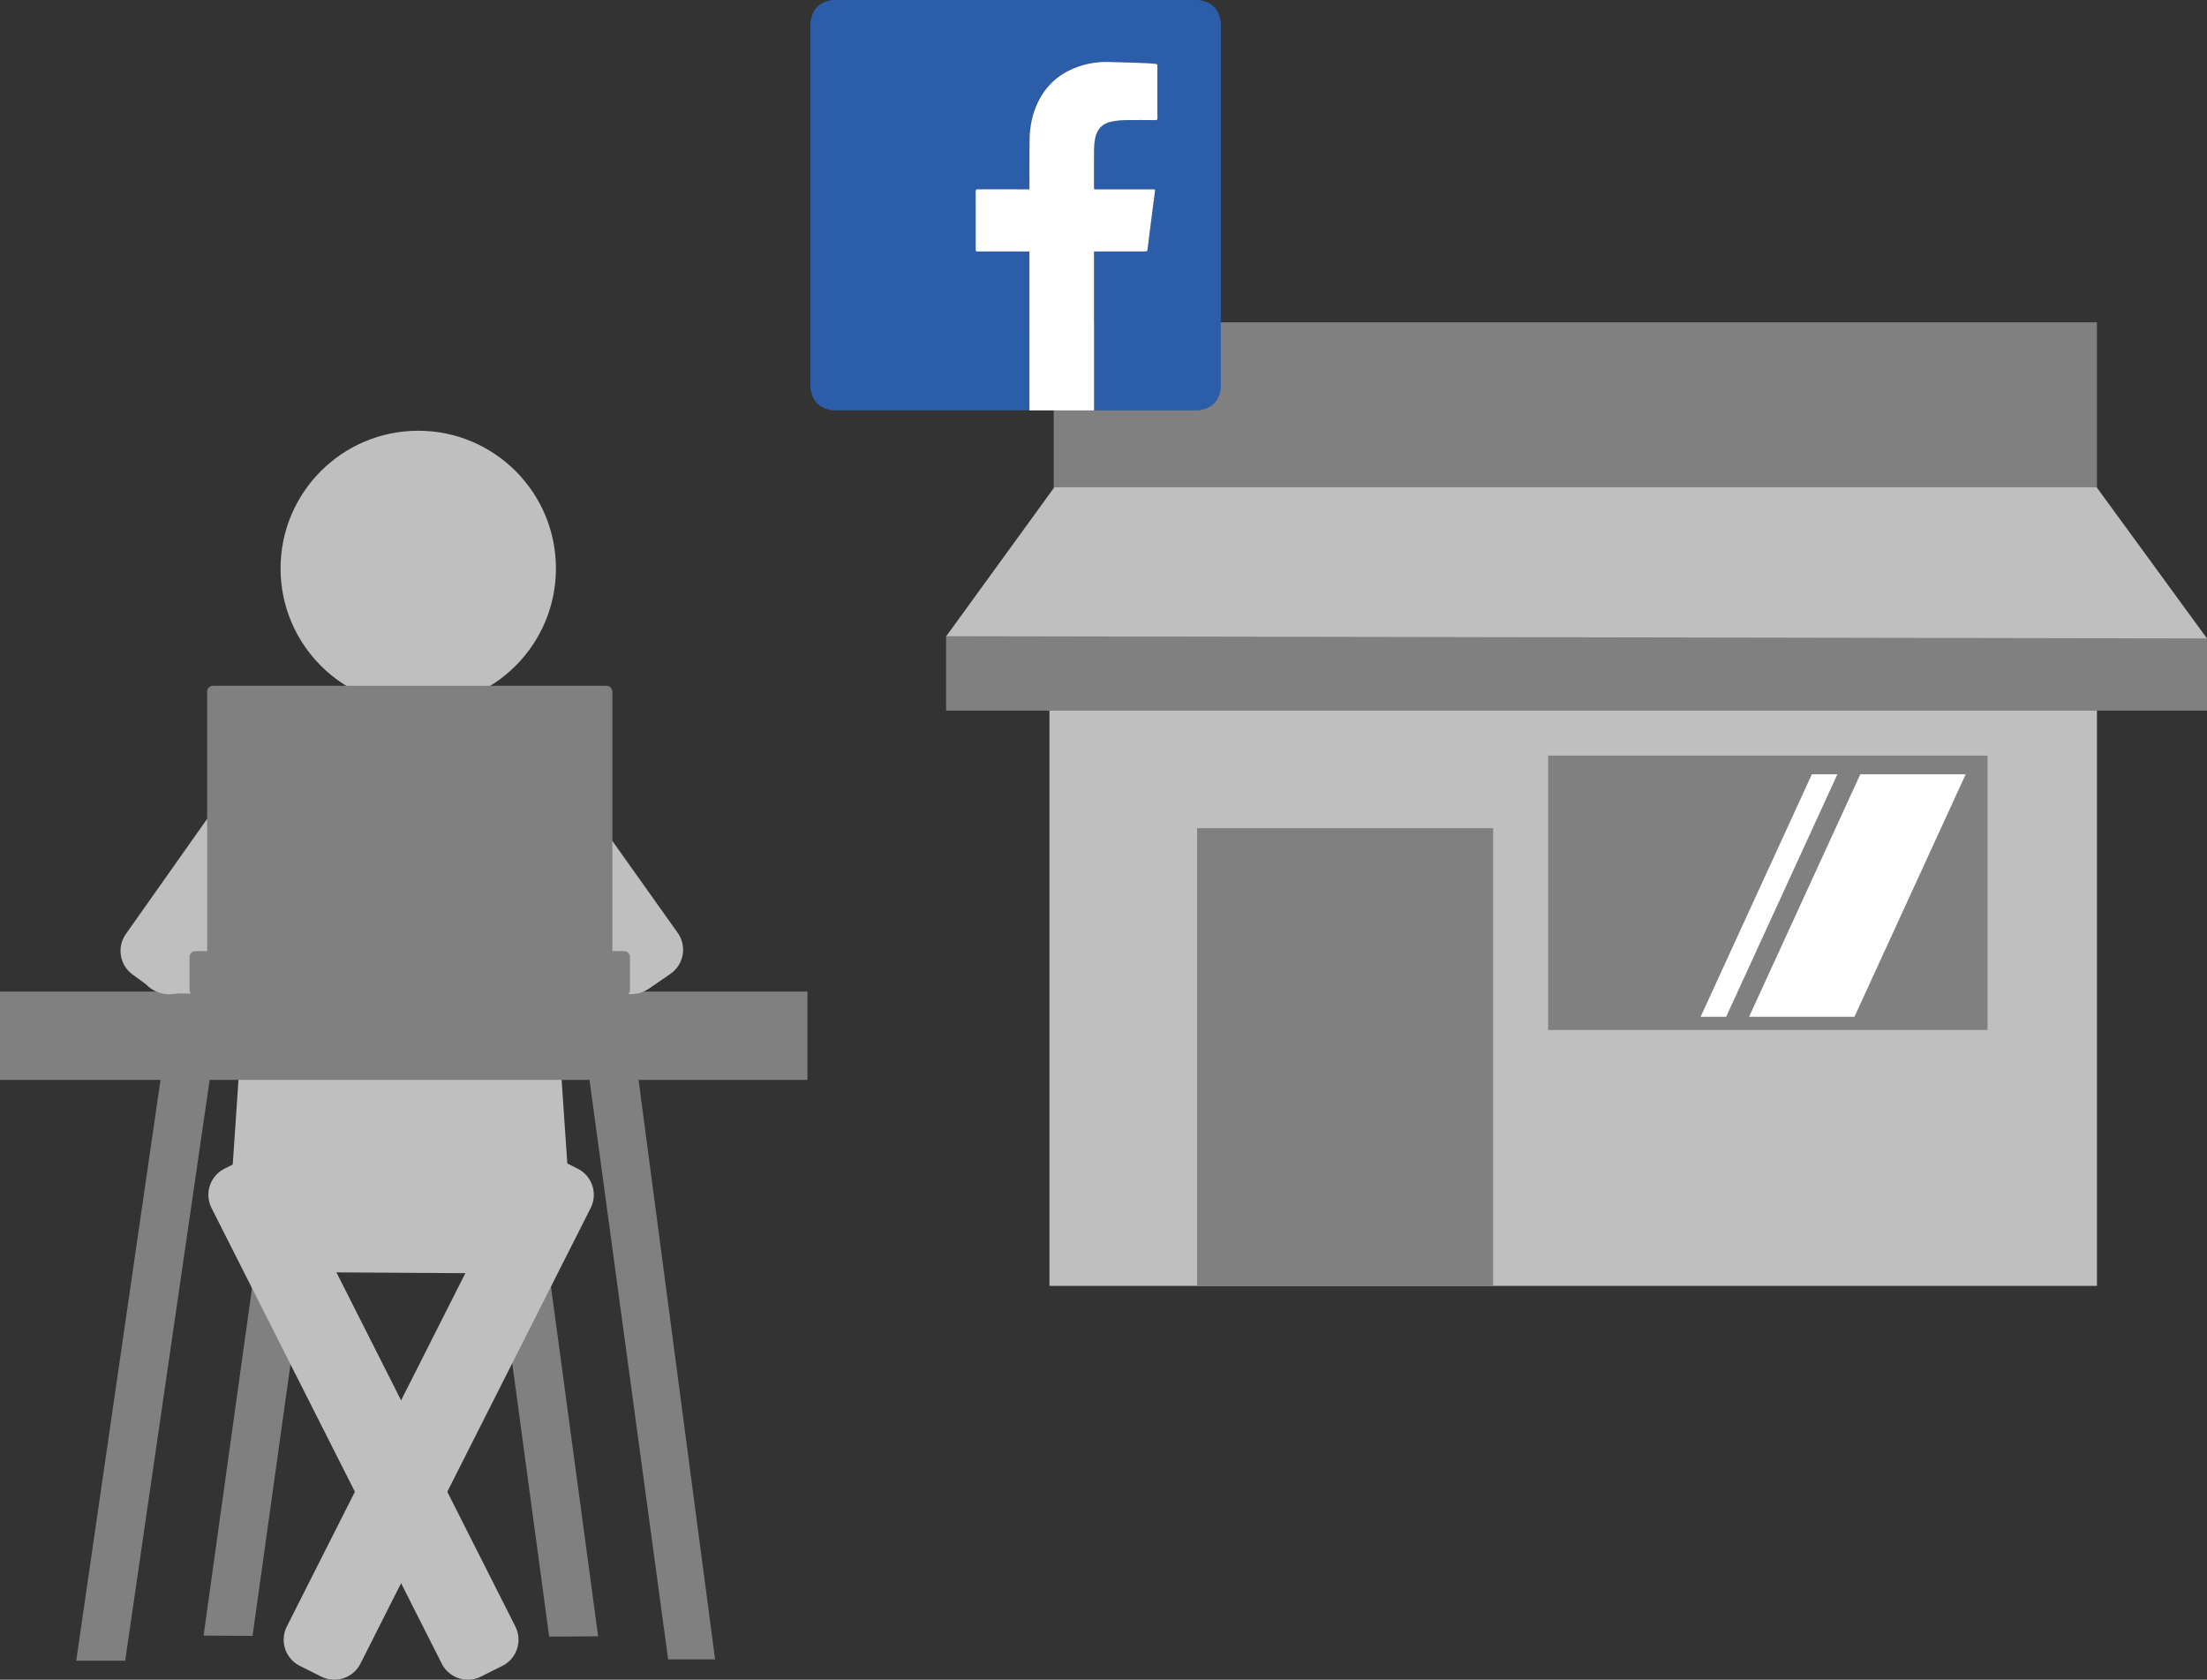 <?xml version="1.0" encoding="utf-8"?>
<!-- Generator: Adobe Illustrator 17.0.0, SVG Export Plug-In . SVG Version: 6.00 Build 0)  -->
<!DOCTYPE svg PUBLIC "-//W3C//DTD SVG 1.1//EN" "http://www.w3.org/Graphics/SVG/1.1/DTD/svg11.dtd">
<svg version="1.1" id="Layer_1" xmlns="http://www.w3.org/2000/svg" xmlns:xlink="http://www.w3.org/1999/xlink" x="0px" y="0px"
	 width="271.337px" height="206.506px" viewBox="0 0 271.337 206.506" enable-background="new 0 0 271.337 206.506"
	 xml:space="preserve">
<rect x="0" y="0" width="271.337" height="206.506" fill="#333333" stroke="none"/>
<path fill-rule="evenodd" clip-rule="evenodd" fill="#BFBFBF" d="M64.426,156.57l-27.682-0.171c-2.654,0-8.689-2.134-8.689-4.976
	l3.883-57.288c0-2.654,2.152-4.806,4.806-4.806h24.881c2.655,0,4.806,2.152,4.806,4.806l3.883,57.288
	C70.314,154.265,67.678,156.57,64.426,156.57"/>
<rect x="0" y="121.906" fill-rule="evenodd" clip-rule="evenodd" fill="#808080" width="99.265" height="10.859"/>
<polygon fill-rule="evenodd" clip-rule="evenodd" fill="#808080" points="15.391,204.171 9.371,204.171 20.158,129.84 
	26.083,130.666 "/>
<polygon fill-rule="evenodd" clip-rule="evenodd" fill="#808080" points="31.049,201.122 25.029,201.081 32.064,150.607 
	37.989,151.434 "/>
<polygon fill-rule="evenodd" clip-rule="evenodd" fill="#808080" points="87.916,204.009 82.143,204.008 72.278,131.283 
	78.205,130.469 "/>
<polygon fill-rule="evenodd" clip-rule="evenodd" fill="#808080" points="73.537,201.17 67.517,201.211 60.836,151.746 
	66.762,150.933 "/>
<path fill-rule="evenodd" clip-rule="evenodd" fill="#BFBFBF" d="M68.348,69.884c0,9.349-7.578,16.927-16.927,16.927
	s-16.927-7.578-16.927-16.927c0-9.349,7.578-16.928,16.927-16.928S68.348,60.535,68.348,69.884"/>
<path fill-rule="evenodd" clip-rule="evenodd" fill="#BFBFBF" d="M61.765,204.804l-2.639,1.32c-1.769,0.887-3.923,0.175-4.815-1.591
	l-28.307-56.021c-0.898-1.775-0.181-3.942,1.598-4.833l2.638-1.321c1.77-0.886,3.923-0.174,4.816,1.592l28.307,56.02
	C64.261,201.746,63.544,203.913,61.765,204.804"/>
<path fill-rule="evenodd" clip-rule="evenodd" fill="#BFBFBF" d="M36.86,204.804l2.638,1.32c1.77,0.887,3.923,0.175,4.816-1.591
	l28.307-56.021c0.898-1.775,0.181-3.942-1.598-4.833l-2.639-1.321c-1.77-0.886-3.922-0.174-4.815,1.592l-28.308,56.02
	C34.364,201.746,35.081,203.913,36.86,204.804"/>
<path fill-rule="evenodd" clip-rule="evenodd" fill="#BFBFBF" d="M82.43,119.723l-2.429,1.675c-1.63,1.124-3.861,0.719-4.99-0.907
	l-16.94-23.825c-1.136-1.633-0.727-3.88,0.91-5.008l2.429-1.675c1.63-1.124,3.861-0.719,4.991,0.907l16.94,23.824
	C84.476,116.348,84.068,118.594,82.43,119.723"/>
<path fill-rule="evenodd" clip-rule="evenodd" fill="#BFBFBF" d="M18.671,121.542l-2.381-1.742c-1.598-1.169-1.95-3.409-0.787-5.011
	l17.061-24.17c1.169-1.61,3.423-1.965,5.029-0.79l2.382,1.742c1.597,1.168,1.949,3.409,0.787,5.011l-17.062,24.17
	C22.531,122.362,20.276,122.716,18.671,121.542"/>
<path fill-rule="evenodd" clip-rule="evenodd" fill="#BFBFBF" d="M17.335,119.26l0.064-2.318c0.044-1.555,1.522-2.792,3.306-2.766
	l57.071,0.081c1.794,0.026,3.216,1.317,3.172,2.881l-0.064,2.318c-0.044,1.556-1.521,2.792-3.305,2.767l-57.072-0.081
	C18.713,122.115,17.292,120.823,17.335,119.26"/>
<path fill-rule="evenodd" clip-rule="evenodd" fill="#808080" d="M74.571,117.435H26.187c-0.397,0-0.72-0.323-0.72-0.721V85.033
	c0-0.398,0.323-0.721,0.72-0.721h48.384c0.397,0,0.72,0.323,0.72,0.721v31.681C75.291,117.112,74.968,117.435,74.571,117.435"/>
<path fill-rule="evenodd" clip-rule="evenodd" fill="#808080" d="M76.736,122.403H24.022c-0.397,0-0.72-0.322-0.72-0.721v-4.027
	c0-0.398,0.323-0.72,0.72-0.72h52.713c0.397,0,0.72,0.322,0.72,0.72v4.027C77.455,122.081,77.132,122.403,76.736,122.403"/>
<rect x="129.551" y="39.624" fill="#808080" width="128.256" height="28.937"/>
<rect x="129.025" y="82.791" fill="#BFBFBF" width="128.782" height="75.297"/>
<polyline fill="#808080" points="183.57,158.088 183.57,101.817 165.375,101.817 147.181,101.817 147.181,158.088 "/>
<rect x="190.336" y="92.893" fill="#808080" width="54.02" height="33.739"/>
<polygon fill="#BFBFBF" points="116.336,87.369 271.337,87.369 271.337,78.491 257.769,59.903 129.628,59.903 116.336,78.215 "/>
<polygon fill="#808080" points="116.336,87.369 271.337,87.369 271.337,78.491 116.336,78.215 "/>
<path fill="#2B5DA9" d="M99.641,47.806V2.649c0.028-0.1,0.064-0.197,0.082-0.299c0.21-1.206,1.064-2.061,2.267-2.267
	c0.102-0.017,0.2-0.054,0.3-0.083h45.157c0.1,0.029,0.198,0.066,0.299,0.083c1.205,0.207,2.06,1.062,2.267,2.266
	c0.017,0.102,0.055,0.2,0.083,0.3v45.199c-0.028,0.085-0.067,0.168-0.082,0.255c-0.215,1.216-1.06,2.06-2.271,2.27
	c-0.087,0.015-0.169,0.054-0.254,0.082h-12.992c0.001-0.154,0.005-0.308,0.005-0.462c0-6.257,0-12.515,0-18.773v-0.304h0.274
	c1.962,0,3.924,0,5.886-0.001c0.405,0,0.396-0.001,0.443-0.403c0.127-1.056,0.259-2.11,0.394-3.164
	c0.163-1.262,0.331-2.523,0.496-3.785c0.037-0.286,0.032-0.288-0.271-0.288h-6.937h-0.274c-0.005-0.073-0.011-0.121-0.011-0.169
	c0-1.605-0.009-3.209,0.007-4.814c0.005-0.437,0.053-0.881,0.139-1.31c0.214-1.068,0.849-1.777,1.923-2.012
	c0.556-0.122,1.133-0.185,1.703-0.197c1.254-0.03,2.509-0.014,3.763-0.005c0.203,0.001,0.261-0.06,0.26-0.262
	c-0.009-1.156-0.005-2.312-0.005-3.469c0-0.98-0.003-1.961,0.003-2.942c0.001-0.171-0.056-0.234-0.227-0.243
	c-0.308-0.016-0.613-0.068-0.921-0.079c-1.652-0.06-3.303-0.134-4.956-0.158c-1.442-0.023-2.842,0.237-4.18,0.793
	c-2.002,0.832-3.474,2.226-4.413,4.177c-0.691,1.437-0.997,2.971-1.02,4.554c-0.028,1.969-0.013,3.938-0.016,5.907v0.229h-0.283
	c-2.018,0-4.036,0.003-6.054-0.004c-0.209-0.001-0.275,0.053-0.274,0.269c0.007,2.369,0.004,4.737,0.004,7.106
	c0,0.269,0.001,0.269,0.282,0.269c2.018,0.001,4.036,0.001,6.054,0.001h0.271v0.242c0,6.328,0,12.655-0.001,18.982
	c0,0.105-0.007,0.21-0.011,0.315h-24.302c-0.085-0.028-0.167-0.067-0.254-0.082c-1.211-0.211-2.06-1.059-2.27-2.268
	C99.706,48.004,99.669,47.906,99.641,47.806"/>
<path fill="#FFFFFF" d="M126.55,50.455c0.004-0.105,0.011-0.21,0.011-0.315c0.001-6.328,0.001-12.655,0.001-18.983v-0.241h-0.271
	c-2.018,0-4.036,0-6.054-0.001c-0.281,0-0.282,0-0.282-0.27c0-2.369,0.003-4.737-0.005-7.105c-0.001-0.217,0.065-0.271,0.275-0.27
	c2.018,0.007,4.036,0.004,6.054,0.004h0.283v-0.228c0.003-1.969-0.012-3.939,0.016-5.907c0.023-1.583,0.329-3.118,1.02-4.554
	c0.938-1.951,2.41-3.346,4.412-4.178c1.339-0.556,2.739-0.815,4.181-0.793c1.652,0.025,3.304,0.099,4.956,0.158
	c0.308,0.011,0.613,0.064,0.921,0.079c0.17,0.009,0.228,0.073,0.227,0.244c-0.006,0.98-0.003,1.962-0.003,2.942
	c0,1.156-0.004,2.313,0.005,3.469c0.001,0.202-0.057,0.262-0.26,0.261c-1.255-0.008-2.509-0.024-3.763,0.005
	c-0.57,0.013-1.147,0.076-1.703,0.198c-1.074,0.235-1.709,0.944-1.923,2.011c-0.086,0.43-0.135,0.873-0.139,1.311
	c-0.017,1.604-0.007,3.209-0.007,4.813c0,0.048,0.006,0.096,0.011,0.169h0.274h6.937c0.303,0,0.307,0.002,0.27,0.288
	c-0.164,1.262-0.333,2.524-0.495,3.786c-0.136,1.053-0.267,2.108-0.394,3.164c-0.048,0.402-0.038,0.403-0.443,0.403
	c-1.962,0.001-3.924,0.001-5.886,0.001h-0.274v0.304c0,6.257,0,12.515,0,18.772c0,0.154-0.004,0.309-0.005,0.463H126.55z"/>
<polygon fill="#FFFFFF" points="227.994,125.005 215.038,125.005 228.715,95.19 241.67,95.19 "/>
<polygon fill="#FFFFFF" points="212.222,125.005 209.081,125.005 222.757,95.19 225.898,95.19 "/>
</svg>
